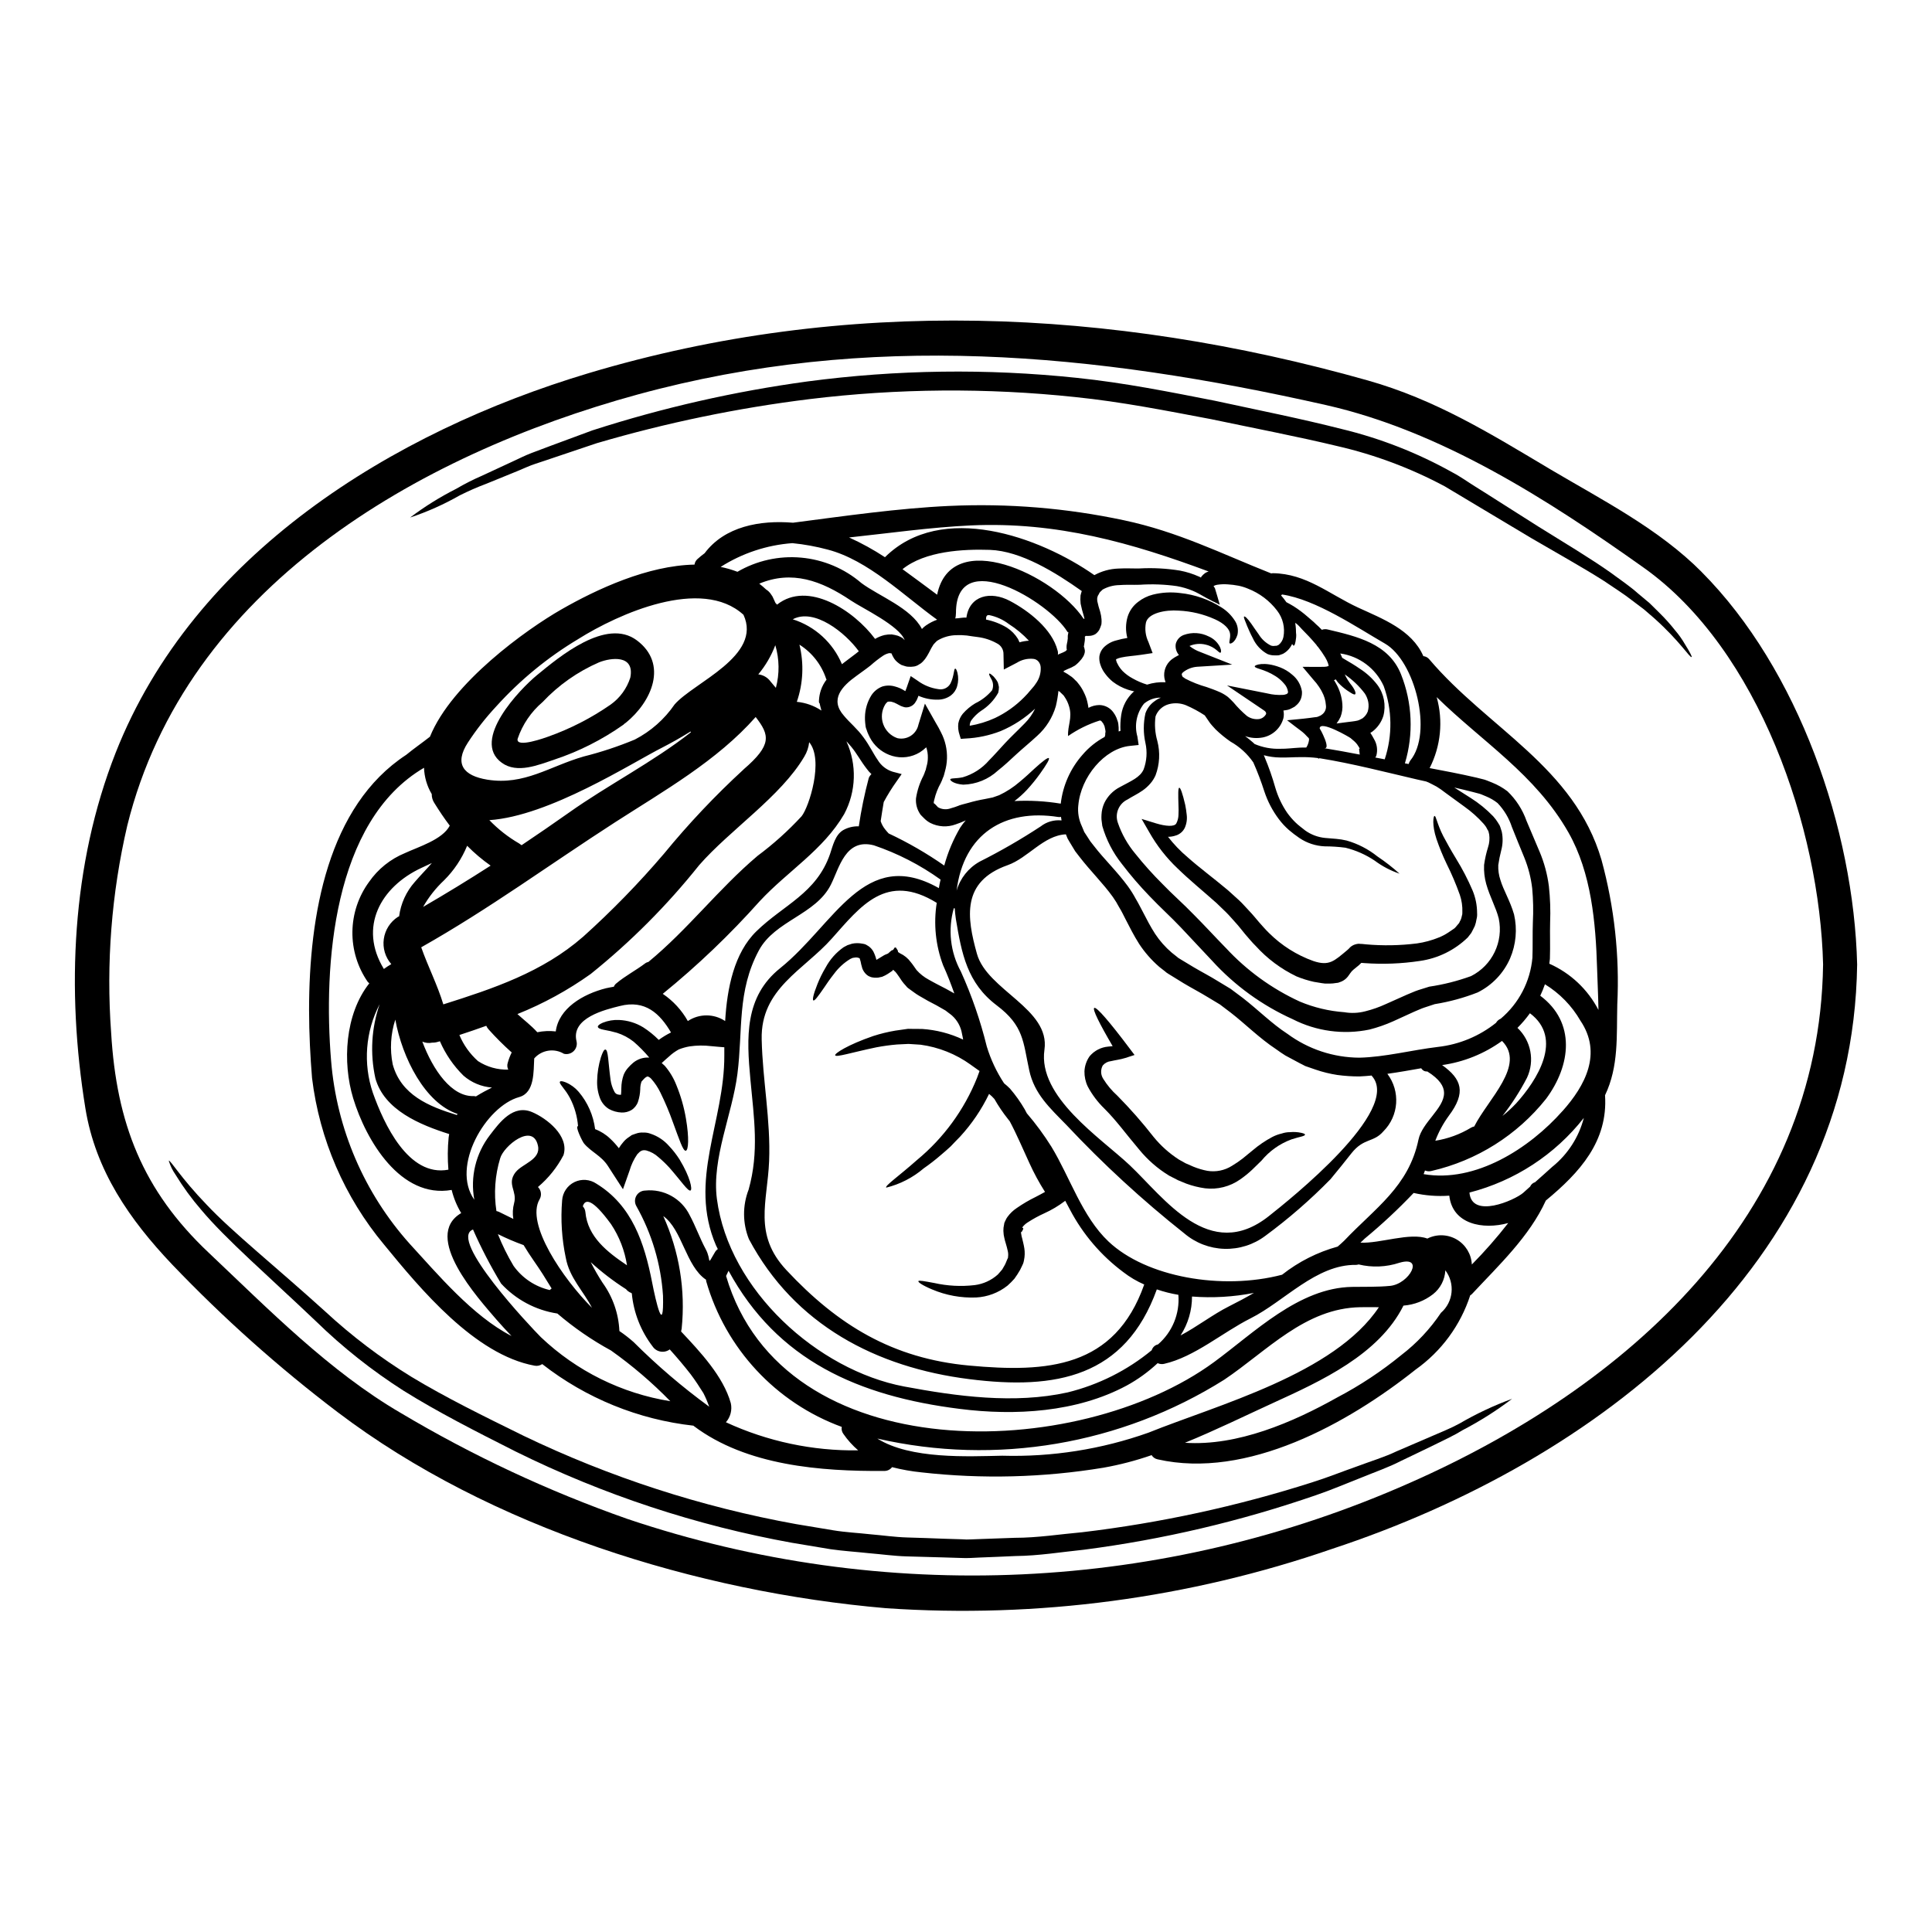 <?xml version="1.0" encoding="UTF-8"?>
<!-- Uploaded to: ICON Repo, www.iconrepo.com, Generator: ICON Repo Mixer Tools -->
<svg fill="#000000" width="800px" height="800px" version="1.1" viewBox="144 144 512 512" xmlns="http://www.w3.org/2000/svg">
 <g>
  <path d="m594.94 295.57c25.68 25.797 40.348 68.16 41.223 104.04-1.113 79.641-69.121 131.75-139.08 154.84-37.965 13.125-78.18 18.477-118.25 15.742-49.969-4.301-104.93-21.289-145.36-51.957h-0.004c-15.625-11.855-30.281-24.938-43.836-39.117-11.277-11.875-20.324-24.895-23.004-41.398-5.082-31.301-3.668-64.551 8.027-94.254 20.719-52.555 73.301-84.992 125.32-100.57 67.98-20.352 138.33-17.32 206.4 1.898 18.129 5.117 32.562 14.098 48.617 23.66 13.676 8.086 28.648 15.719 39.953 27.113zm32.199 104.03c-0.871-35.992-16.957-83.402-47.473-105.11-25.434-18.078-53.715-36.258-84.391-43.172-61.402-13.832-120.98-19.543-182.35-2.754-58.387 16.012-119.6 51.25-135.2 114.24-4.18 17.984-5.621 36.496-4.269 54.914 1.414 23.871 8.297 41.723 25.887 58.297 15.875 15.004 31.988 31.449 50.934 42.48 19.004 11.305 39.086 20.695 59.949 28.023 67.914 22.91 141.95 19.492 207.46-9.574 57.23-25.258 108.53-70.508 109.45-137.33z"/>
  <path d="m590.58 314.81c1.289 2.074 1.863 3.215 1.711 3.305-0.422 0.305-3.066-4.148-9.859-10.234-0.875-0.75-1.773-1.535-2.734-2.363-1.023-0.75-2.074-1.574-3.188-2.406-2.164-1.715-4.75-3.309-7.426-5.144-5.512-3.516-11.965-7.086-19.18-11.305-7.062-4.238-14.77-8.848-23.121-13.832l-0.004 0.004c-8.961-4.781-18.516-8.355-28.414-10.625-10.492-2.523-21.797-4.688-33.402-7.125-11.637-2.195-23.691-4.602-36.02-5.859h0.004c-23.406-2.484-47.02-2.305-70.387 0.539-19.086 2.356-37.949 6.262-56.402 11.684-3.883 1.297-7.609 2.559-11.094 3.731-1.773 0.598-3.457 1.18-5.117 1.711-1.66 0.531-3.188 1.289-4.691 1.895-3.008 1.23-5.832 2.363-8.418 3.43h-0.004c-2.387 0.898-4.727 1.922-7.004 3.066-4.176 2.383-8.578 4.348-13.141 5.867 3.836-2.894 7.918-5.441 12.203-7.609 2.223-1.301 4.519-2.465 6.883-3.488 2.555-1.18 5.348-2.496 8.355-3.879 1.504-0.691 3.039-1.477 4.691-2.106 1.652-0.629 3.336-1.262 5.117-1.926 3.488-1.289 7.215-2.676 11.125-4.117v0.004c18.547-5.977 37.586-10.309 56.895-12.938 23.684-3.141 47.652-3.461 71.406-0.957 12.777 1.324 24.863 3.785 36.605 6.074 11.668 2.523 22.848 4.746 33.555 7.477 10.262 2.469 20.133 6.336 29.344 11.484 2.191 1.141 4.148 2.582 6.191 3.844s3.91 2.469 5.805 3.668c3.816 2.406 7.453 4.723 10.941 6.945 6.914 4.297 13.441 8.207 18.848 11.996 2.676 1.969 5.234 3.695 7.367 5.59 1.082 0.902 2.133 1.805 3.125 2.617 0.934 0.934 1.805 1.801 2.648 2.613l0.004 0.008c1.48 1.453 2.867 3 4.148 4.629 0.992 1.16 1.875 2.41 2.633 3.734z"/>
  <path d="m397.5 380.05c0.938-3.269 3.133-6.035 6.102-7.699 5.578-2.805 10.988-5.926 16.207-9.355 1.562-1.219 3.539-1.781 5.512-1.574-0.059-0.332-0.117-0.633-0.148-0.934h-0.004c-0.227 0.043-0.457 0.051-0.688 0.031-14.297-2.246-25.09 4.406-26.98 19.531zm33.988-67.316 0.031 0.449c-0.008 0.395-0.047 0.789-0.125 1.18l-0.148 0.934-0.027 0.059c0.027 0.062 0.059 0.152 0.117 0.273v-0.004c0.07 0.227 0.117 0.461 0.152 0.695 0.035 0.355-0.016 0.719-0.152 1.051-0.062 0.234-0.164 0.457-0.297 0.66l-0.422 0.633-0.691 0.789c-0.324 0.34-0.676 0.652-1.051 0.934-0.641 0.383-1.316 0.707-2.016 0.961-0.719 0.332-0.902 0.395-1.051 0.629v0.004c0.715 0.371 1.398 0.805 2.043 1.289l0.059 0.031 0.305 0.238 0.09 0.09 0.207 0.18 0.395 0.395v0.004c0.309 0.254 0.582 0.547 0.812 0.875 0.617 0.738 1.129 1.555 1.531 2.43 0.383 0.75 0.68 1.543 0.875 2.363 0.137 0.566 0.25 1.137 0.328 1.715 0.887-0.48 1.879-0.738 2.887-0.75 1.469 0.02 2.84 0.734 3.699 1.922 0.348 0.453 0.629 0.949 0.844 1.473l0.238 0.691 0.117 0.332 0.031 0.086 0.059 0.305v0.027l0.031 0.152h0.004c0.094 0.668 0.121 1.34 0.09 2.012 0.148-0.059 0.332-0.086 0.48-0.148-0.078-1.426-0.008-2.856 0.207-4.266 0.359-2.336 1.504-4.481 3.25-6.074 0.062-0.031 0.152-0.09 0.211-0.121-0.543-0.121-1.113-0.273-1.684-0.453-1.441-0.473-2.793-1.184-4-2.102-0.738-0.598-1.398-1.285-1.969-2.047-0.254-0.324-0.484-0.664-0.691-1.02-0.293-0.516-0.523-1.059-0.695-1.625-0.215-0.691-0.285-1.418-0.207-2.133 0.148-0.875 0.559-1.684 1.18-2.316 0.93-0.902 2.082-1.535 3.34-1.832 0.945-0.281 1.91-0.492 2.883-0.637-0.488-1.832-0.469-3.769 0.062-5.59 0.488-1.602 1.48-3 2.824-3.996 1.148-0.895 2.469-1.539 3.879-1.898 2.359-0.594 4.805-0.734 7.215-0.422 3.926 0.402 7.703 1.719 11.023 3.852 1.355 0.859 2.512 1.996 3.394 3.336 0.789 1.117 1.074 2.512 0.789 3.852-0.66 2.164-1.895 2.465-2.043 2.312-0.332-0.238 0.207-1.203 0.09-2.496-0.117-1.289-1.473-2.754-4.031-3.91v0.004c-3.019-1.363-6.273-2.141-9.586-2.289-3.543-0.27-8.121 0.66-8.691 3.188-0.336 1.734-0.105 3.527 0.66 5.117l1.113 2.945-3.008 0.453c-2.074 0.301-3.91 0.395-5.32 0.719-0.465 0.098-0.922 0.25-1.352 0.453v0.207c0 0.18 0.148 0.422 0.18 0.633v0.004c0.152 0.328 0.324 0.648 0.512 0.961 0.289 0.461 0.621 0.895 0.992 1.289 0.805 0.805 1.727 1.484 2.734 2.016 1.199 0.68 2.469 1.223 3.789 1.625 1.582-0.5 3.238-0.715 4.898-0.633-0.121-0.363-0.219-0.734-0.301-1.109-0.293-1.82 0.395-3.656 1.805-4.84 0.637-0.492 1.324-0.914 2.047-1.266-0.707-0.809-1.016-1.887-0.844-2.949 0.27-1.086 1.059-1.969 2.106-2.359 2.176-0.793 4.578-0.648 6.644 0.395 1.293 0.566 2.344 1.562 2.977 2.824 0.422 0.934 0.273 1.355 0.148 1.477-0.449 0.207-1.262-1.504-3.938-2.137h0.004c-1.438-0.359-2.949-0.23-4.305 0.359l0.121 0.09 0.004 0.004c0.832 0.645 1.762 1.152 2.754 1.504l8.445 3.336-9.289 0.57c-1.387 0.102-2.707 0.629-3.785 1.504-0.395 0.422-0.273 0.449-0.273 0.688 0.016 0.055 0.039 0.105 0.059 0.156 0.09 0.176 0.273 0.57 0.273 0.395 0 0 0.027 0 0.148 0.09 0.121 0.113 0.254 0.211 0.395 0.297 1.82 0.949 3.738 1.703 5.715 2.258 1.109 0.395 2.254 0.789 3.516 1.355v-0.004c0.746 0.34 1.453 0.766 2.106 1.266 0.691 0.629 0.902 0.844 1.445 1.414v-0.004c1.094 1.316 2.297 2.535 3.606 3.637 0.926 0.656 2.062 0.945 3.188 0.812 0.797-0.121 1.488-0.613 1.867-1.324 0.051-0.16 0.027-0.336-0.066-0.48-0.09-0.238-0.539-0.543-0.961-0.812l-9.32-6.297 10.766 2.133v0.004c1.328 0.324 2.695 0.445 4.059 0.363 0.227 0 0.453-0.039 0.66-0.125l0.301-0.09c0.035-0.039 0.074-0.066 0.121-0.09 0.207-0.09 0.148-0.148 0.273-0.422-0.109-0.891-0.512-1.723-1.145-2.359-0.625-0.727-1.355-1.355-2.168-1.867-3.098-1.969-5.594-2.016-5.512-2.613-0.09-0.332 2.465-1.355 6.691 0.27l0.004-0.004c1.191 0.461 2.289 1.125 3.246 1.969 1.363 1.098 2.273 2.66 2.555 4.391 0.047 0.609-0.023 1.219-0.207 1.801-0.203 0.629-0.555 1.195-1.023 1.656-0.238 0.207-0.48 0.449-0.719 0.629l-0.75 0.395h-0.004c-0.473 0.273-0.996 0.445-1.535 0.512-0.219 0.047-0.441 0.078-0.664 0.094 0.141 0.664 0.141 1.348 0 2.012-0.691 2.602-2.801 4.586-5.438 5.117-1.578 0.305-3.211 0.184-4.723-0.355 0.691 0.512 1.387 1.082 2.078 1.68 0.141 0.148 0.289 0.289 0.449 0.422 2.164 0.922 4.504 1.355 6.856 1.262 1.574 0.031 3.273-0.207 5.117-0.301 0.543-0.031 1.113-0.031 1.715-0.031v0.004c0.383-0.598 0.629-1.27 0.723-1.969 0.059-0.18-0.031-0.273-0.031-0.395 0.121 0-0.207-0.301-0.449-0.539l-0.691-0.719h-0.004c-0.34-0.328-0.703-0.629-1.082-0.906l-1.324-0.992-2.223-1.711 2.856-0.273c1.023-0.09 2.016-0.207 3.039-0.332l1.531-0.207c0.367-0.004 0.73-0.098 1.055-0.273 0.262-0.082 0.508-0.215 0.719-0.391 0.816-0.566 1.238-1.547 1.082-2.527-0.086-1.27-0.457-2.504-1.082-3.609-0.066-0.156-0.148-0.309-0.238-0.449l-0.512-0.812c-0.438-0.66-0.93-1.285-1.473-1.863-0.965-1.172-1.926-2.316-2.887-3.43 1.77 0 4.027 0.059 5.801 0 0.352-0.004 0.695-0.062 1.023-0.18 0.027 0 0.027-0.027 0.059-0.059s0.027-0.059 0.027-0.117l0.004-0.004c-0.043-0.215-0.102-0.426-0.18-0.633-0.191-0.523-0.434-1.027-0.723-1.504-0.578-0.953-1.211-1.871-1.895-2.754-0.184-0.16-0.336-0.355-0.449-0.57-0.664-0.789-1.328-1.535-1.969-2.223-0.641-0.688-1.289-1.324-1.867-1.926-0.207-0.238-0.422-0.453-0.598-0.66s-0.484-0.48-0.75-0.723v-0.004c-0.129-0.113-0.27-0.215-0.418-0.297l0.027 0.238c0.074 0.469 0.125 0.941 0.152 1.414 0.027 0.332 0.027 0.66 0.027 0.934 0.066 0.426 0.078 0.859 0.031 1.289-0.18 1.574-0.395 2.195-0.66 2.164-0.121 0-0.238-0.148-0.395-0.449-0.496 1.109-1.34 2.027-2.406 2.613-0.359 0.152-0.75 0.273-1.109 0.395-0.352 0.039-0.703 0.047-1.055 0.027-0.672 0.02-1.344-0.105-1.969-0.355-1.707-0.941-3.07-2.406-3.875-4.184-0.691-1.297-1.141-2.363-1.504-3.215-0.66-1.656-0.992-2.363-0.812-2.527 0.18-0.164 0.871 0.422 1.926 1.926 0.508 0.719 1.141 1.684 1.969 2.824v0.004c0.77 1.25 1.875 2.258 3.188 2.914 0.336 0.121 0.699 0.152 1.051 0.09 0.184 0.004 0.363-0.004 0.543-0.031 0.137-0.094 0.289-0.164 0.449-0.207 0.668-0.527 1.125-1.273 1.293-2.106 0.473-2.469-0.141-5.019-1.684-7.008-1.984-2.602-4.648-4.609-7.699-5.801-0.812-0.344-1.656-0.609-2.523-0.785-0.953-0.184-1.918-0.305-2.887-0.359-0.934-0.07-1.871-0.031-2.797 0.117-0.301 0.051-0.598 0.152-0.867 0.301-0.18-0.086 0.148 0.336 0.301 0.602 0.453 1.445 0.871 2.918 1.289 4.394l-0.75-0.395-0.395-0.18-0.184-0.129-0.395-0.148-1.773-0.934-1.926-1.082-0.992-0.512c-0.242-0.125-0.492-0.238-0.75-0.332-1.344-0.562-2.742-0.973-4.176-1.23-3.266-0.465-6.574-0.586-9.863-0.363-1.863 0.062-3.758-0.059-5.441 0.09-1.539 0.027-3.047 0.434-4.391 1.184-0.207 0.211-0.422 0.422-0.66 0.633-0.238 0.211-0.301 0.57-0.512 0.844-0.211 0.273-0.148 0.508-0.27 0.719-0.02 0.301-0.012 0.602 0.027 0.902 0.199 0.93 0.449 1.852 0.75 2.754 0.188 0.656 0.309 1.332 0.363 2.016 0.035 0.449 0.023 0.902-0.031 1.352-0.148 0.508-0.34 1-0.57 1.473-0.27 0.434-0.613 0.812-1.023 1.113-0.406 0.234-0.855 0.387-1.324 0.449-0.418 0.035-0.836 0.047-1.258 0.031zm136.93 59.168c3.402 12.457 4.812 25.375 4.18 38.273-0.207 8.355 0.422 16.414-3.246 24.082 0.812 12.18-6.691 20.469-15.691 27.902-4.328 9.527-12.539 17.227-19.574 24.773h-0.004c-0.125 0.141-0.281 0.25-0.453 0.332-2.578 7.941-7.648 14.844-14.461 19.68-17.945 14.277-44.703 29.176-68.398 23.793-0.656-0.133-1.23-0.535-1.574-1.109-4.176 1.449-8.457 2.566-12.809 3.336-15.922 2.621-32.129 3.035-48.164 1.23-2.637-0.262-5.25-0.727-7.816-1.383-0.488 0.645-1.254 1.016-2.059 1.008-16.809 0.121-36.5-1.383-50.48-11.906-0.031-0.027-0.031-0.059-0.09-0.09v-0.004c-14.613-1.621-28.488-7.273-40.078-16.32-0.59 0.402-1.312 0.555-2.016 0.422-15.816-2.891-30.25-20.297-39.898-32.082-10.484-12.566-17.113-27.895-19.09-44.137-0.453-5.562-0.789-11.699-0.789-18.039 0-25.168 4.992-54.062 25.738-67.621 2.043-1.68 4.238-3.184 6.297-4.809 5.801-14.312 25.676-28.5 34.785-33.703 9.562-5.473 22.969-11.668 35.324-11.906h0.004c0.074-0.555 0.34-1.066 0.754-1.441 0.613-0.559 1.258-1.082 1.926-1.574 5.32-7.125 14.699-8.809 23.422-8.086 13.676-1.773 27.719-3.816 41.488-4.453v0.004c15.484-0.711 30.992 0.562 46.152 3.789 14.371 3.035 25.766 8.809 39.086 14.098 0.148 0 0.238-0.059 0.422-0.059 8.898 0.117 14.914 5.562 22.672 9.141 6.34 2.918 14.168 5.863 17.195 12.777h-0.004c0.004 0.023 0.016 0.043 0.031 0.062 0.617 0.059 1.184 0.359 1.574 0.84 15.516 18.297 38.43 28.492 45.645 53.18zm-0.812 39.754c-0.059-3.969-0.273-7.816-0.363-11.094-0.359-11.996-1.504-25.227-7.578-35.93-8.777-15.453-22.906-24.082-34.938-35.895h0.004c1.766 6.281 1.102 13-1.863 18.816 3.938 0.75 7.996 1.504 12.414 2.527l2.047 0.512c0.691 0.207 1.383 0.539 2.074 0.789 1.465 0.582 2.84 1.363 4.09 2.316 2.273 2.184 4.004 4.871 5.051 7.844 0.57 1.324 1.113 2.648 1.684 3.973 0.57 1.383 1.18 2.754 1.742 4.117h0.004c1.25 2.945 2.09 6.055 2.496 9.23 0.348 3.184 0.457 6.391 0.328 9.59-0.09 3.148 0.059 6.106-0.059 9.652-0.031 0.422-0.09 0.871-0.152 1.289 5.606 2.488 10.195 6.812 13.02 12.254zm-9.5 26.766c5.957-6.691 10.582-15.246 4.723-23.93-2.281-3.953-5.516-7.269-9.406-9.652-0.355 1.035-0.77 2.047-1.238 3.035 9.473 7.086 8.148 18.434 1.535 27.332-7.66 9.617-18.355 16.352-30.34 19.105-0.574 0.164-1.191 0.121-1.742-0.121-0.121 0.336-0.242 0.633-0.363 0.965 13.727 2.371 28.023-6.797 36.832-16.75zm-2.613 14.699c4.043-3.305 6.926-7.809 8.238-12.863-7.656 9.742-18.309 16.695-30.309 19.781 0.57 7.039 11.906 2.074 14.223 0.09l1.867-1.68h-0.004c0.242-0.555 0.715-0.973 1.293-1.145 1.562-1.398 3.156-2.781 4.691-4.199zm-9.805-16.594c5.684-6.254 12.723-17.285 3.758-24.008-0.996 1.383-2.102 2.68-3.305 3.879 3.613 3.402 4.633 8.738 2.523 13.23-1.848 3.559-4.023 6.938-6.492 10.102 1.25-0.984 2.422-2.062 3.516-3.219zm4.543-48.164h-0.004c0.156-2.984 0.094-5.981-0.18-8.957-0.328-2.809-1.039-5.562-2.106-8.18-0.539-1.355-1.109-2.707-1.652-4.031s-1.082-2.703-1.621-4.027c-0.773-2.371-2.07-4.539-3.793-6.344-0.922-0.73-1.945-1.328-3.035-1.773-0.57-0.207-1.113-0.508-1.715-0.688l-1.836-0.484c-1.574-0.418-3.246-0.789-4.898-1.18 1.355 0.871 2.754 1.77 4.328 2.754v-0.004c2.184 1.379 4.195 3.012 5.984 4.871 0.496 0.547 0.941 1.141 1.324 1.773l0.242 0.422 0.086 0.09c0.031 0.059 0.121 0.27 0.121 0.27 0.051 0.105 0.094 0.215 0.125 0.328l0.395 1.234-0.004 0.004c0.332 1.621 0.281 3.301-0.148 4.898-0.332 1.289-0.598 2.594-0.785 3.91-0.055 1.348 0.137 2.691 0.57 3.969 0.789 2.676 2.559 5.473 3.609 9.113v-0.004c0.895 3.902 0.527 7.984-1.051 11.664-1.719 3.922-4.766 7.117-8.602 9.02-3.668 1.438-7.477 2.473-11.367 3.098l-2.824 0.93c-0.75 0.242-1.742 0.723-2.582 1.055-1.867 0.844-3.699 1.684-5.594 2.555-2.031 0.91-4.141 1.645-6.297 2.195-6.902 1.43-14.086 0.457-20.359-2.754-8.098-3.648-15.363-8.918-21.344-15.484l-8.266-8.809c-2.703-2.859-5.512-5.352-8.266-8.266-2.633-2.719-5.102-5.59-7.394-8.598-2.367-2.977-4.125-6.387-5.172-10.043l-0.211-1.652h-0.004c-0.027-0.43-0.027-0.863 0-1.293 0.043-1.09 0.301-2.156 0.754-3.148 0.879-1.812 2.328-3.289 4.121-4.211 3.066-1.68 5.348-2.555 6.297-4.688 0.824-2.231 0.992-4.652 0.48-6.977-0.586-2.602-0.586-5.305 0-7.906 0.238-0.672 0.582-1.301 1.023-1.867 0.406-0.523 0.895-0.98 1.441-1.352 0.496-0.379 1.043-0.684 1.625-0.902h-0.633c-1.418 0.117-2.762 0.676-3.848 1.594-1.953 2.457-2.602 5.703-1.742 8.719l0.332 2.223-2.312 0.242c-6.734 0.688-13.047 8.238-13.68 15.785h-0.008c-0.191 1.875 0.133 3.766 0.934 5.473l0.66 1.574 0.789 1.203 0.789 1.23 0.992 1.262c2.648 3.457 6.074 6.691 9.055 10.762l-0.004 0.004c0.754 1.043 1.438 2.141 2.043 3.277 0.633 1.023 1.141 2.106 1.715 3.148 1.109 2.164 2.191 4.238 3.398 6.106 1.223 1.852 2.699 3.519 4.387 4.961l1.324 1.051 0.332 0.273 0.059 0.059 0.152 0.09 0.789 0.484 3.188 1.922c2.133 1.262 4.207 2.316 6.43 3.699l3.336 2.016 3.219 2.406c4.176 3.246 7.695 6.824 11.809 9.5v-0.004c5.531 4.09 12.215 6.309 19.09 6.344 6.766-0.148 13.832-2.012 20.859-2.856h0.004c5.613-0.637 10.938-2.844 15.352-6.375 0.289-0.5 0.73-0.887 1.262-1.109 4.812-4.066 7.824-9.867 8.387-16.141 0.121-2.914 0-6.344 0.121-9.469zm-15.547 54.164c3.695-7.305 13.742-16.297 7.363-22.672h0.004c-4.691 3.394-10.141 5.594-15.875 6.402 5.231 3.727 6.402 7.277 1.773 13.441-1.484 2.035-2.688 4.258-3.578 6.613 3.344-0.527 6.555-1.703 9.449-3.453 0.266-0.16 0.559-0.27 0.863-0.332zm-0.863-39.836c5.637-2.836 8.66-9.113 7.359-15.293-0.723-2.891-2.363-5.742-3.309-9.113v0.004c-0.465-1.652-0.656-3.371-0.574-5.082 0.223-1.594 0.574-3.168 1.055-4.699 0.355-1.086 0.457-2.238 0.301-3.367l-0.18-0.75-0.059-0.18c-0.031-0.027-0.273-0.449-0.273-0.449v-0.004c-0.133-0.293-0.293-0.574-0.48-0.84l-0.48-0.602c-1.52-1.699-3.223-3.223-5.082-4.543-1.836-1.352-3.543-2.582-5.117-3.727-0.727-0.578-1.488-1.109-2.281-1.594-0.723-0.395-1.445-0.75-2.106-1.082v-0.004c-0.215-0.105-0.434-0.195-0.66-0.266-0.812-0.18-1.652-0.363-2.438-0.543-8.477-1.969-17.074-4.207-25.645-5.594-0.09 0.004-0.184-0.004-0.27-0.027-0.027 0.055-0.055 0.102-0.09 0.148l-0.27-0.195c-1.574-0.199-3.164-0.277-4.75-0.242-1.742 0-3.488 0.148-5.231 0.09v0.004c-1.465-0.012-2.922-0.215-4.332-0.605 0.098 0.148 0.168 0.312 0.215 0.48 1.117 2.656 2.07 5.375 2.852 8.145 0.695 2.367 1.758 4.613 3.148 6.648 0.645 0.891 1.359 1.727 2.141 2.496 0.789 0.789 1.801 1.504 2.644 2.191 1.559 1.109 3.383 1.789 5.289 1.969 0.992 0.09 1.969 0.148 2.891 0.238 0.941 0.078 1.875 0.23 2.793 0.449 2.969 0.852 5.738 2.281 8.148 4.211 2.062 1.379 4.023 2.906 5.863 4.57-2.363-0.797-4.586-1.965-6.586-3.457-2.363-1.586-4.992-2.746-7.758-3.426-1.836-0.238-3.684-0.359-5.531-0.363-2.375-0.109-4.672-0.871-6.644-2.195-0.973-0.66-1.902-1.371-2.797-2.133-0.988-0.867-1.887-1.832-2.676-2.887-1.656-2.203-2.945-4.66-3.816-7.277-0.844-2.637-1.824-5.227-2.949-7.758-1.57-2.273-3.637-4.156-6.043-5.508-1.398-0.965-2.715-2.043-3.934-3.223l-0.93-1.02-0.484-0.574-0.359-0.508-1.113-1.625c-1.57-1.035-3.231-1.93-4.957-2.676-1.434-0.582-3.016-0.688-4.512-0.301-1.656 0.426-2.996 1.641-3.578 3.25-0.293 2.184-0.129 4.402 0.48 6.519 0.785 3.016 0.617 6.199-0.48 9.113-0.16 0.352-0.34 0.695-0.543 1.023-0.25 0.422-0.543 0.816-0.871 1.18-0.582 0.668-1.242 1.266-1.969 1.777-1.414 0.992-2.859 1.652-4.031 2.406l0.004-0.004c-2.305 1.086-3.418 3.731-2.586 6.137 1.027 3.019 2.609 5.82 4.66 8.266 2.246 2.812 4.656 5.496 7.211 8.031 2.469 2.586 5.512 5.231 8.266 8.086 2.887 2.891 5.594 5.863 8.449 8.781l0.004-0.004c5.551 6.016 12.238 10.867 19.68 14.281 3.731 1.559 7.691 2.504 11.727 2.797 1.859 0.324 3.766 0.242 5.59-0.238 1.883-0.469 3.715-1.113 5.473-1.926 1.867-0.816 3.727-1.684 5.594-2.496 1.023-0.395 1.836-0.816 3.008-1.203l2.887-0.902h-0.004c3.766-0.555 7.469-1.492 11.047-2.789zm9.891 65.422c-6.762 1.867-14.793 0.305-15.633-7.246v-0.004c-3.168 0.23-6.352-0.016-9.449-0.719-4.082 4.297-8.418 8.344-12.988 12.117-0.332 0.363-0.75 0.691-1.113 1.055 5.141 0.27 13.168-2.797 17.738-1.082v-0.004c2.461-1.238 5.383-1.148 7.762 0.238 2.379 1.391 3.894 3.887 4.023 6.641 3.43-3.473 6.652-7.148 9.652-11zm-17.828 23.781c3.277-2.867 3.773-7.781 1.145-11.246-0.121 2.488-1.316 4.805-3.281 6.344-2.254 1.746-4.973 2.793-7.816 3.008-6.496 12.988-21.855 19.996-34.484 25.766-7.246 3.309-15.246 7.246-23.422 10.582 13.922 0.934 28.652-5.441 40.379-12.023 6.016-3.16 11.695-6.918 16.957-11.219 4.098-3.137 7.648-6.926 10.516-11.211zm0.812-58.207c0-1.801-1.18-3.699-4.453-5.742-0.504 0.059-1.008-0.133-1.348-0.512-0.121-0.117-0.18-0.238-0.273-0.332-2.918 0.512-5.902 1.051-8.957 1.473 3.5 4.633 3.051 11.137-1.055 15.242-2.644 3.066-5.172 1.652-8.477 5.832-1.801 2.285-3.637 4.57-5.512 6.824v0.004c-5.348 5.469-11.129 10.496-17.289 15.031-3.117 2.348-6.941 3.562-10.844 3.449-3.902-0.113-7.648-1.551-10.621-4.078-11.105-8.797-21.547-18.402-31.238-28.734-4.394-4.508-8.508-8.207-9.863-14.461-1.652-7.606-1.414-11.809-8.629-17.254-7.816-5.902-9.289-13.68-10.824-22.879-0.148-0.992-0.238-1.926-0.301-2.824l0.004-0.004c-0.078-0.027-0.16-0.039-0.246-0.031-1.605 5.621-0.934 11.645 1.867 16.773 2.891 6.398 5.191 13.047 6.867 19.863 1.051 3.457 2.594 6.746 4.586 9.762 0.551 0.441 1.078 0.91 1.574 1.414 1.469 1.711 2.777 3.555 3.91 5.508 0.176 0.363 0.359 0.691 0.539 1.023 2.394 2.789 4.574 5.754 6.523 8.867 4.898 8.062 8.148 18.523 15.121 25.109 9.98 9.445 30.035 12.988 46 8.809h0.004c4.363-3.445 9.371-5.981 14.73-7.457 0.57-0.512 1.199-1.02 1.742-1.574 8.18-8.633 17.078-14.312 19.68-26.789 0.941-4.527 6.773-8.254 6.773-12.312zm-8.965-88.125c6.074-7.394 1.258-26.395-6.691-30.996-7.453-4.297-18.336-11.699-27.27-13.02-0.082 0.09-0.176 0.168-0.273 0.242 0.504 0.574 0.977 1.176 1.414 1.805 0.57 0.301 1.203 0.629 1.926 1.082 1.324 0.844 2.582 1.785 3.758 2.828 0.48 0.422 1.023 0.871 1.574 1.352 0.391 0.395 0.812 0.789 1.262 1.18l0.871 0.875v-0.004c0.492-0.184 1.027-0.215 1.535-0.09 7.727 1.836 16.203 3.727 19.453 11.906 2.992 7.516 3.356 15.824 1.023 23.574l0.992 0.176c0.09-0.324 0.234-0.629 0.426-0.91zm-5.324 139.21c5.141-0.543 9.168-8.09 2.465-6.133-3.496 1.16-7.246 1.316-10.824 0.449-0.223 0.074-0.457 0.117-0.691 0.121-10.551-0.148-19 9.68-27.945 14.168-7.422 3.727-14.852 10.234-22.906 12.055l-0.004 0.004c-0.574 0.125-1.176 0.062-1.715-0.184-2.484 2.324-5.254 4.324-8.238 5.953-13.199 7.086-29.582 8.031-44.227 6.164-26.879-3.367-48.348-12.867-61.246-36.605-0.238 0.48-0.449 0.934-0.66 1.383 15.152 51.504 93.145 49.34 129.31 22.828 10.629-7.785 22.488-19.723 36.605-19.934 3.309-0.062 6.738 0.059 10.074-0.27zm-1.445-139.54c2.094-6.32 2-13.164-0.27-19.422-2.106-4.656-6.449-7.914-11.508-8.633 0.18 0.352 0.34 0.715 0.48 1.082 0 0.023 0.012 0.047 0.027 0.066l0.75 0.449c1.18 0.691 2.496 1.445 4 2.496v-0.004c1.758 1.141 3.309 2.574 4.582 4.238 1.754 2.363 2.332 5.398 1.574 8.238-0.531 1.691-1.582 3.164-3.008 4.215l-0.422 0.238c0.027 0.059 0 0.059 0.059 0.117 0.301 0.422 0.602 1.023 0.875 1.504 0.824 1.34 1.055 2.965 0.629 4.481-0.07 0.16-0.164 0.312-0.27 0.453 0.816 0.137 1.66 0.328 2.5 0.48zm-1.574 145.19c-1.742 0-3.43-0.031-4.898 0-14.613 0.238-24.715 11.602-36.051 19.211-27.363 17.195-60.438 22.809-91.941 15.602 8.809 5.535 24.086 4.723 33.102 4.543 13.184 0.375 26.324-1.695 38.754-6.106 18.355-7.394 49.293-15.574 61.062-33.25zm-29.125-24.145c5.473-4.328 35.297-28.051 27.328-37.102-0.016-0.055-0.047-0.109-0.09-0.148-1.082 0.09-2.133 0.207-3.246 0.238h-0.004c-1.957 0.004-3.918-0.129-5.859-0.391-1.953-0.301-3.875-0.773-5.742-1.414l-2.617-0.902c0.031 0-0.332-0.121-0.301-0.121l-0.059-0.059-0.148-0.059-0.332-0.18-0.664-0.332-1.289-0.691-2.586-1.383c-0.844-0.512-1.621-1.082-2.438-1.656-4.508-2.977-8.238-6.762-12.055-9.711l-2.856-2.164-3.148-1.895c-2.043-1.262-4.422-2.496-6.523-3.758l-3.188-1.969-0.789-0.484-0.176-0.117-0.273-0.18-0.09-0.059-0.395-0.332-1.574-1.23 0.004-0.004c-2.019-1.758-3.789-3.781-5.262-6.016-1.414-2.223-2.527-4.453-3.609-6.555-0.543-1.055-1.051-2.137-1.684-3.148v0.004c-0.496-0.957-1.059-1.879-1.684-2.758-2.555-3.578-5.902-6.824-8.867-10.672l-1.113-1.445c-0.332-0.539-0.688-1.113-1.02-1.684s-0.691-1.109-0.992-1.68l-0.453-1.113c-5.902 0.273-10.07 6.297-15.453 8.18-12.238 4.328-10.824 13.801-8.121 23.477 2.703 9.68 19.484 14.562 17.891 25.438-1.801 12.504 14.883 23.328 22.582 30.574 9.234 8.723 21.113 26.008 36.898 13.5zm26.219-133.76c0.23-0.812 0.273-1.664 0.117-2.496-0.156-0.793-0.461-1.547-0.902-2.223-1.488-1.973-3.293-3.688-5.332-5.082 0.516 1.086 1.164 2.106 1.926 3.035 0.934 1.297 1.082 2.106 0.812 2.254-0.273 0.148-0.812-0.18-2.074-1.02h-0.004c-0.871-0.605-1.676-1.301-2.402-2.074-0.23-0.273-0.441-0.566-0.633-0.871-0.055 0.035-0.117 0.062-0.18 0.09l-0.18 0.09c-0.059 0.027-0.09 0.059-0.148 0.059 0 0 0.09 0.059 0.09 0.09l0.059 0.031 0.09 0.148v0.004c0.125 0.18 0.234 0.371 0.328 0.57 0.965 1.664 1.543 3.523 1.688 5.441 0.102 1.164-0.066 2.336-0.484 3.426-0.281 0.621-0.633 1.207-1.051 1.742l2.754-0.359c0.902-0.121 1.969-0.211 2.754-0.395v0.004c0.332-0.082 0.645-0.215 0.934-0.395 0.137-0.078 0.277-0.145 0.422-0.207 0.645-0.469 1.141-1.117 1.422-1.863zm-2.137 11.453-0.176-1.504h-0.004c0.059-0.012 0.117-0.02 0.18-0.027-0.051-0.133-0.109-0.266-0.18-0.395-0.156-0.27-0.324-0.531-0.512-0.785-0.219-0.281-0.461-0.547-0.723-0.789l-1.02-0.871c-0.273-0.238-8.148-4.84-8.18-2.559v0.004c0.336 0.555 0.637 1.125 0.902 1.715 0.75 1.621 1.504 3.695 0.301 3.519 3.008 0.492 6.164 1.062 9.414 1.691zm-34.684 146.24c2.285-1.145 4.484-2.316 6.648-3.578-5.402 1.062-10.926 1.387-16.414 0.961 0.008 3.66-1.047 7.242-3.039 10.312 4.379-2.312 8.617-5.594 12.805-7.695zm-6.297-194.34c0.289-0.184 0.605-0.328 0.934-0.422-20.266-7.519-40.078-13.262-63.078-12.203-10.793 0.512-21.469 2.047-32.199 3.188v0.004c3.297 1.492 6.473 3.242 9.5 5.231 15-14.852 40.977-5.41 55.496 4.75 1.938-1.062 4.094-1.66 6.301-1.742 2.106-0.117 3.91 0 5.652-0.031 3.598-0.199 7.207-0.008 10.762 0.574 1.719 0.332 3.394 0.859 4.992 1.574 0.117 0.059 0.273 0.117 0.332 0.148l0.059 0.031 0.09 0.059c0.121 0.09 0.09 0.059 0.09-0.031-0.004-0.039 0.008-0.082 0.031-0.117 0.293-0.391 0.645-0.73 1.039-1.012zm-12.477 204.41c3.793-3.269 5.793-8.152 5.394-13.141-1.941-0.32-3.852-0.801-5.711-1.438-8.359 23.18-26.609 26.727-49.727 23.781-24.598-3.098-46.273-14.371-58.359-37.074h-0.004c-1.695-4.211-1.73-8.906-0.09-13.141 2.824-10.07 1.414-19 0.48-29.125-1.051-11.246-1.574-22.012 7.906-29.586 14.492-11.668 22.281-32.352 42.031-21.195 0.121-0.75 0.273-1.504 0.453-2.254l0.004-0.004c-5.41-3.883-11.367-6.945-17.676-9.082-7.578-1.969-9.172 6.047-11.414 10.461-4 7.938-14.824 9.5-19.062 17.383-5.832 10.852-4.207 21.105-5.684 32.707-1.352 10.707-6.852 22.457-5.441 33.164 3.184 24.23 26.766 45.367 49.594 49.695 13.953 2.617 29.227 4.691 43.328 1.574h0.004c8.18-2.004 15.805-5.828 22.305-11.184 0.234-0.781 0.875-1.375 1.672-1.543zm-3.66-15.875c-1.973-0.859-3.828-1.957-5.531-3.273-5.898-4.394-10.73-10.055-14.148-16.566-0.422-0.812-0.844-1.574-1.262-2.363l-0.121 0.121h-0.004c-1.68 1.27-3.492 2.348-5.41 3.215-1.543 0.699-3.031 1.516-4.449 2.438-0.504 0.324-0.949 0.73-1.32 1.203-0.09 0.09 0 0.18 0 0.238l0.207 0.062c0 0.395-0.395 0.84-0.395 0.93 0 0.09-0.238 0.09-0.238 0.18l0.09 0.512c0.043 0.367 0.125 0.73 0.238 1.082 0.18 0.789 0.422 1.652 0.57 2.617h0.004c0.164 1.059 0.133 2.141-0.094 3.188l-0.09 0.422-0.059 0.211-0.09 0.27-0.031 0.062-0.027 0.059-0.238 0.512-0.512 1.051h-0.004c-0.445 0.789-0.941 1.551-1.477 2.285-0.57 0.648-1.18 1.262-1.828 1.836-2.379 1.891-5.293 2.992-8.328 3.148-4 0.156-7.984-0.57-11.668-2.137-2.527-1.051-3.758-1.922-3.637-2.191 0.121-0.273 1.574 0 4.148 0.48v-0.004c3.539 0.801 7.191 0.996 10.793 0.57 2.273-0.289 4.402-1.266 6.106-2.793 0.422-0.422 0.789-0.934 1.18-1.355 0.273-0.543 0.57-0.902 0.875-1.574l0.449-1.082 0.211-0.453v-0.164c0.082-0.531 0.062-1.07-0.062-1.594-0.117-0.633-0.332-1.324-0.57-2.164-0.148-0.453-0.266-0.914-0.359-1.383l-0.152-0.75c-0.047-0.352-0.074-0.703-0.086-1.055-0.012-0.559 0.047-1.113 0.176-1.656l0.031-0.148v-0.09l0.09-0.332 0.031-0.059 0.238-0.512h0.004c0.133-0.32 0.305-0.621 0.512-0.902 0.672-0.926 1.508-1.727 2.465-2.359 1.594-1.109 3.273-2.094 5.019-2.945 0.812-0.422 1.68-0.875 2.465-1.324v0.004c-1.562-2.457-2.949-5.019-4.148-7.668-1.805-3.91-3.398-7.699-5.203-11.062-0.18-0.211-0.332-0.395-0.48-0.602v-0.004c-1.328-1.668-2.523-3.438-3.578-5.289-0.43-0.492-0.902-0.945-1.414-1.355-1.992 4.137-4.586 7.961-7.691 11.34-0.875 0.875-1.684 1.742-2.496 2.586-0.844 0.789-1.684 1.504-2.496 2.195-1.477 1.285-3.023 2.492-4.633 3.606-2.875 2.457-6.281 4.207-9.949 5.117-0.363-0.512 3.125-2.859 8.18-7.336 7.031-5.812 12.5-13.297 15.898-21.766l0.66-1.805-2.363-1.68 0.004-0.004c-3.918-2.824-8.477-4.641-13.266-5.289-1.082-0.059-2.164-0.148-3.184-0.207-1.055 0.059-2.074 0.117-3.066 0.148-1.836 0.156-3.664 0.406-5.473 0.75-6.613 1.383-10.734 2.734-10.914 2.106-0.148-0.484 3.277-2.754 10.137-5.117l-0.004 0.004c1.898-0.609 3.836-1.082 5.801-1.414 1.082-0.148 2.195-0.332 3.367-0.48 1.18 0.031 2.41 0.031 3.699 0.031 3.785 0.246 7.488 1.203 10.914 2.824-0.09-0.512-0.18-1.023-0.305-1.535h0.004c-0.301-1.867-1.234-3.578-2.648-4.84-0.512-0.449-1.383-1.023-1.711-1.324l-2.363-1.355c-0.789-0.395-1.535-0.812-2.281-1.199-0.816-0.453-1.625-0.934-2.41-1.387s-1.574-1.082-2.344-1.621l-0.574-0.422-0.059-0.059-0.207-0.18-0.09-0.125-0.207-0.238c-0.383-0.398-0.734-0.82-1.055-1.266-0.512-0.75-0.93-1.441-1.352-1.969-0.219-0.324-0.496-0.609-0.812-0.84 0-0.031-0.027 0 0-0.09-0.148-0.031-0.27-0.059-0.332 0.059 0.055 0.035 0.117 0.055 0.18 0.062-0.027 0.027-0.059 0.059-0.09 0.059-0.395 0.18-1.02 0.75-2.016 1.262l-0.789 0.359c-0.332 0.09-0.66 0.152-0.992 0.211l0.004 0.004c-0.66 0.078-1.328 0.039-1.969-0.125-0.027-0.027-0.027-0.027-0.059-0.027-0.09-0.031-0.719-0.305-0.629-0.273l-0.031-0.031-0.059-0.027-0.121-0.09-0.207-0.148h-0.004c-0.547-0.469-0.961-1.07-1.207-1.746l-0.09-0.359c-0.074-0.207-0.137-0.418-0.18-0.633-0.086-0.535-0.219-1.062-0.395-1.574-0.031-0.031-0.031-0.031-0.031-0.062v-0.027l-0.176-0.062c-0.344-0.145-0.719-0.188-1.082-0.121l-0.602 0.09-0.602 0.27h-0.004c-1.648 0.996-3.09 2.305-4.238 3.848-1.141 1.445-2.043 2.754-2.793 3.883-1.504 2.191-2.438 3.426-2.754 3.273-0.32-0.148 0-1.652 1.023-4.207h-0.004c0.613-1.566 1.359-3.082 2.223-4.527 1.148-2.141 2.785-3.984 4.777-5.379l1.023-0.539 1.23-0.395c0.895-0.18 1.816-0.18 2.707 0l0.48 0.09 0.273 0.09h0.027l0.18 0.09 0.211 0.121 0.449 0.27h0.004c0.535 0.375 0.98 0.871 1.293 1.445 0.344 0.691 0.609 1.418 0.789 2.164 0.078-0.008 0.152-0.039 0.211-0.09 0.359-0.207 0.871-0.539 1.836-1.113 0.27-0.145 0.551-0.266 0.84-0.359 0.449-0.148 0.93-0.934 1.383-0.992 0.332-0.031 0.422-0.691 0.66-0.691h0.238l0.512 0.789 0.059 0.395 0.543 0.363 0.004-0.004c1.121 0.52 2.094 1.316 2.824 2.316 0.629 0.75 1.082 1.504 1.531 2.102 0.922 1.035 2.023 1.902 3.25 2.559 0.723 0.395 1.445 0.812 2.164 1.18l2.438 1.262c0.719 0.422 1.445 0.812 2.164 1.203-0.902-2.527-1.867-5.055-2.977-7.477-1.984-5.269-2.562-10.969-1.684-16.531-13.352-8.238-20.172 0.906-27.812 9.473-7.422 8.355-18.895 13.289-18.578 26.699 0.238 10.852 2.406 21.434 1.969 32.273s-4.269 19.395 4.57 28.867c13.648 14.609 28.172 23.449 48.438 25.312 20.719 1.918 38.578 0.656 46.398-21.473zm-10.316-146.21c0.18-0.211-0.059-1.082-0.207-1.773-0.047-0.078-0.09-0.16-0.125-0.242l-0.18-0.395c-0.125-0.199-0.266-0.391-0.422-0.57-0.301-0.332-0.422-0.273-0.629-0.242-2.953 0.941-5.75 2.316-8.297 4.09-0.152-2.856 1.199-4.777 0.27-7.844v-0.004c-0.273-0.957-0.711-1.863-1.293-2.676-0.09-0.273-1.141-1.113-1.141-1.203-0.141-0.07-0.27-0.148-0.395-0.238-0.137 1.363-0.367 2.719-0.688 4.055-0.879 3.019-2.582 5.731-4.918 7.832-2.016 1.867-3.883 3.371-5.535 4.898-1.652 1.531-3.246 3.039-4.867 4.301-2.516 2.34-5.797 3.676-9.23 3.762-2.527-0.211-3.43-1.082-3.43-1.387 0.059-0.395 1.445-0.18 3.305-0.57h0.004c2.707-0.793 5.129-2.348 6.973-4.481 1.328-1.324 2.676-2.887 4.301-4.629 1.625-1.742 3.457-3.43 5.172-5.203h0.004c1.121-1.129 2.047-2.441 2.734-3.875-2.668 2.512-5.762 4.523-9.141 5.949-2.969 1.156-6.109 1.82-9.293 1.969l-1.262 0.09-0.332-1.082c-0.332-0.965-0.445-1.992-0.328-3.008 0.176-0.949 0.59-1.84 1.203-2.586 0.953-1.086 2.066-2.016 3.305-2.754 1.715-0.82 3.234-2 4.453-3.461 0.41-1.004 0.309-2.148-0.27-3.066-0.422-0.75-0.602-1.18-0.48-1.324 0.121-0.141 0.512 0.18 1.199 0.812 0.418 0.453 0.773 0.957 1.055 1.504 0.125 0.406 0.227 0.816 0.301 1.234-0.004 0.504-0.066 1.008-0.184 1.5-1.098 1.984-2.688 3.648-4.613 4.844-0.957 0.672-1.801 1.492-2.496 2.438-0.297 0.43-0.453 0.945-0.445 1.469 2.309-0.387 4.559-1.07 6.688-2.043 2.863-1.363 5.469-3.215 7.695-5.469 0.629-0.625 1.223-1.281 1.777-1.969l0.902-1.051c0.121-0.18 0.422-0.602 0.629-0.902 0.805-1.195 1.199-2.621 1.113-4.062-0.023-0.562-0.238-1.102-0.602-1.531-0.328-0.383-0.789-0.633-1.293-0.691-1.547-0.164-3.102 0.195-4.418 1.023l-3.461 1.801-0.086-4.059v0.004c0.039-1.223-0.645-2.356-1.75-2.887-1.543-0.863-3.234-1.426-4.988-1.656-0.992-0.117-1.969-0.27-3.004-0.422-0.938-0.102-1.883-0.133-2.824-0.086-1.648 0.035-3.262 0.48-4.695 1.289-0.266 0.129-0.504 0.316-0.691 0.543l-0.422 0.449-0.207 0.238v0.004c-0.379 0.59-0.723 1.199-1.023 1.832-0.207 0.395-0.395 0.75-0.691 1.23v0.004c-0.305 0.527-0.68 1.012-1.113 1.445-0.27 0.297-0.598 0.543-0.961 0.719-0.387 0.277-0.828 0.461-1.293 0.543-0.547 0.094-1.102 0.113-1.652 0.059-0.258-0.012-0.512-0.062-0.754-0.148l-0.57-0.18-0.512-0.18v-0.004c-0.043-0.047-0.094-0.086-0.148-0.117l-0.273-0.152-0.512-0.395c-0.336-0.266-0.629-0.578-0.867-0.934-0.242-0.359-0.332-0.598-0.512-0.902-0.09-0.238-0.18-0.395-0.211-0.512-0.18-0.027-0.359-0.059-0.395-0.059-0.121 0.031-0.211-0.059-0.395 0.031-0.492 0.125-0.961 0.328-1.387 0.602-1.184 0.793-2.305 1.664-3.363 2.613-1.324 1.051-2.586 1.895-3.727 2.754-3.848 2.754-7.188 6.254-3.336 10.582 0.719 0.871 1.621 1.77 2.523 2.672l1.445 1.535c0.422 0.512 0.75 0.875 1.199 1.504 1.656 2.223 2.617 4.359 3.789 6.016l-0.004 0.004c0.891 1.477 2.289 2.578 3.938 3.094l2.406 0.633-1.324 1.895c-1.258 1.762-2.406 3.602-3.43 5.512-0.305 1.684-0.543 3.398-0.812 5.082l0.004-0.004c0.258 0.789 0.66 1.523 1.18 2.168 0.305 0.395 0.633 0.75 0.934 1.082 5.144 2.41 10.074 5.258 14.73 8.508 0.961-3.531 2.387-6.918 4.242-10.07 0.441-0.68 0.934-1.324 1.477-1.926l-0.152 0.09h-0.004c-0.824 0.371-1.664 0.703-2.523 0.992-2.211 0.82-4.664 0.68-6.766-0.395-0.562-0.305-1.078-0.688-1.535-1.141l-0.719-0.719-0.117-0.121c-0.031-0.027-0.242-0.27-0.242-0.27h-0.004c-0.02-0.055-0.051-0.105-0.086-0.152-0.801-1.219-1.172-2.668-1.055-4.117 0.324-2.09 0.988-4.109 1.969-5.984 0.188-0.41 0.348-0.832 0.484-1.262l0.148-0.332c0-0.059 0.027-0.148 0.027-0.18l0.152-0.629v-0.004c0.238-0.766 0.355-1.559 0.359-2.359 0.023-0.938-0.121-1.871-0.422-2.758-0.535 0.512-1.117 0.965-1.742 1.355-2.18 1.312-4.809 1.652-7.246 0.934-2.273-0.668-4.231-2.129-5.512-4.121-0.32-0.508-0.602-1.043-0.84-1.594-0.191-0.41-0.352-0.828-0.48-1.262l-0.121-0.305-0.09-0.332-0.004 0.004c-0.004-0.051-0.012-0.102-0.027-0.148l-0.031-0.211v-0.004c-0.047-0.266-0.074-0.539-0.09-0.809-0.051-0.508-0.07-1.02-0.059-1.531 0.035-2.043 0.629-4.039 1.711-5.773 0.695-1.059 1.707-1.867 2.891-2.316 1.098-0.332 2.266-0.332 3.363 0 0.898 0.234 1.75 0.609 2.527 1.109l0.18 0.121c0.027-0.031 0.027-0.059 0.059-0.09 0.207-0.512 0.422-1.082 0.602-1.652l0.789-2.254 1.836 1.23c1.609 1.188 3.488 1.953 5.469 2.231 1.281 0.27 2.59-0.332 3.223-1.477 1.051-2.102 0.844-4 1.289-3.938 0.18-0.031 0.363 0.359 0.57 1.082 0.289 1.18 0.258 2.414-0.09 3.578-0.27 0.973-0.852 1.824-1.652 2.434-0.973 0.703-2.137 1.09-3.34 1.113-1.805 0.055-3.602-0.297-5.254-1.027-0.137 0.402-0.297 0.797-0.48 1.18-0.137 0.25-0.289 0.492-0.453 0.727-0.262 0.352-0.598 0.641-0.988 0.84-0.516 0.273-1.105 0.379-1.684 0.301-0.348-0.086-0.688-0.199-1.023-0.332-0.512-0.238-0.789-0.422-1.082-0.57-0.449-0.258-0.938-0.453-1.445-0.57-0.359-0.09-1.141-0.031-1.051 0.059-0.242 0.18-0.445 0.402-0.602 0.66-0.957 1.578-1.148 3.5-0.523 5.234 0.625 1.734 2 3.094 3.738 3.699 1.219 0.281 2.5 0.059 3.555-0.617 1.051-0.676 1.789-1.75 2.039-2.973l1.715-5.562 2.856 5.051c0.516 0.836 0.984 1.699 1.414 2.586 1.117 2.141 1.656 4.531 1.574 6.941-0.039 1.152-0.223 2.297-0.543 3.402l-0.207 0.789-0.152 0.512-0.148 0.332-0.004-0.004c-0.16 0.473-0.352 0.934-0.57 1.383-0.793 1.414-1.379 2.93-1.746 4.508-0.094 0.285-0.145 0.578-0.148 0.875l0.18 0.117 0.27 0.238 0.453 0.484c0.363 0.48 0.422 0.238 0.57 0.422v0.004c0.98 0.438 2.094 0.469 3.098 0.086 0.703-0.188 1.398-0.418 2.074-0.691l0.273-0.121 0.27-0.059 0.242-0.09 0.57-0.148 1.141-0.305c1.441-0.422 2.906-0.762 4.387-1.02 0.719-0.148 1.414-0.273 2.106-0.422 0.57-0.211 1.141-0.422 1.711-0.602h0.004c1.965-0.926 3.797-2.121 5.441-3.543 1.574-1.297 2.859-2.527 3.938-3.519 2.16-1.969 3.543-3.008 3.785-2.754 0.242 0.25-0.57 1.652-2.312 4.09-1.066 1.492-2.223 2.918-3.461 4.269-1.023 1.098-2.141 2.106-3.34 3.008 4.106-0.211 8.219 0.02 12.27 0.688 0.551-4.809 2.566-9.332 5.773-12.957 1.645-1.926 3.633-3.527 5.863-4.723 0.031-0.164 0.082-0.324 0.148-0.48 0.023-0.207 0.027-0.414 0.02-0.621zm-5.512-30.215-0.18-0.719v-0.004c-0.336-1.078-0.617-2.172-0.844-3.277-0.082-0.719-0.09-1.445-0.027-2.164 0.09-0.395 0.207-0.812 0.332-1.18-6.824-4.84-16.086-10.629-24.352-10.914-7.086-0.238-17.199 0.305-23.152 5.117 3.035 2.195 6.074 4.481 9.172 6.766 3.727-18.16 31.145-5.203 38.812 6.371zm-4.328 3.879v-0.004c0.023-0.07 0.055-0.141 0.09-0.207-0.09-0.121-0.207-0.09-0.301-0.238-4.84-7.906-29.555-22.879-29.52-4.965 0 0.422-0.09 1.445-0.242 1.445 1.023 0 2.016-0.301 3.008-0.207 0.789-5.863 6.402-7.156 11.547-4.422 4.961 2.613 11.184 7.453 12.625 13.164h0.004c0.105 0.352 0.125 0.723 0.059 1.082 0.25-0.141 0.516-0.262 0.785-0.359 0.406-0.156 0.801-0.336 1.184-0.543 0.09-0.117 0.09-0.027 0.273-0.238l0.148-0.148-0.004-0.004c-0.027-0.074-0.047-0.156-0.059-0.238-0.031-0.32-0.031-0.645 0-0.965l0.117-0.629 0.121-0.57v-0.18c0-0.207 0.09-0.09 0.059-0.539l0.004-0.004c-0.031-0.414 0.008-0.832 0.109-1.234zm-12.898 2.363v-0.004c0.812-0.234 1.652-0.375 2.496-0.422-1.578-1.695-3.367-3.18-5.32-4.422-1.527-1.16-3.297-1.969-5.172-2.359-0.812-0.121-0.871 0.539-0.871 1.18 1.953 0.387 3.824 1.113 5.531 2.137 1.195 0.766 2.203 1.793 2.945 3.008 0.145 0.273 0.273 0.555 0.383 0.848zm-24.715-4.512v-0.004c0.895-0.617 1.863-1.113 2.891-1.473-8.871-6.402-18.281-15.785-28.984-18.582-3.074-0.824-6.211-1.398-9.379-1.711-6.758 0.496-13.289 2.66-19.004 6.297 1.516 0.309 3.004 0.742 4.449 1.293 5.106-2.973 11.008-4.285 16.891-3.75 5.883 0.531 11.457 2.883 15.941 6.727 4.629 3.461 13.168 6.586 16.055 12.18 0.344-0.375 0.73-0.707 1.148-0.996zm-6.223 3.43c0.18 0.148 0.332 0.332 0.512 0.512-1.355-3.816-11.246-8.477-14.223-10.492-7.938-5.352-15.691-8.09-24.324-4.481l0.004-0.008c0.629 0.48 1.23 0.992 1.805 1.535 0.531 0.328 0.984 0.77 1.324 1.293 0.289 0.371 0.523 0.789 0.688 1.23 0.152 0.363 0.332 0.723 0.484 1.055 0.148 0.148 0.27 0.301 0.422 0.449 8.148-6.465 20.379 1.535 25.977 9.082 0.777-0.461 1.617-0.805 2.496-1.023 0.629-0.133 1.273-0.188 1.918-0.164 0.559 0.074 1.109 0.195 1.652 0.359 0.441 0.172 0.867 0.383 1.273 0.629zm-9.016 37.074v-0.008c0.16-0.398 0.402-0.758 0.719-1.055-0.48-0.445-0.914-0.938-1.293-1.473-1.531-1.969-2.644-4.09-4-5.711-0.301-0.395-0.812-0.906-1.18-1.355l-0.148-0.148h-0.004c2.812 6.172 2.59 13.305-0.602 19.289-5.594 9.562-14.957 15.09-22.367 23.059v-0.004c-7.902 8.863-16.496 17.074-25.707 24.566 2.746 1.855 5.019 4.328 6.644 7.215 2.996-2 6.898-2 9.891 0 0.512-8.688 2.363-18.039 8.297-23.809 7.188-7.008 15.906-10.012 19.516-20.508 0.719-2.133 1.352-5.051 3.488-6.297 1.254-0.699 2.68-1.043 4.117-0.992 0.637-4.309 1.516-8.582 2.637-12.793zm-2.648-33.586c0-0.027 0-0.027 0.031-0.027-3.578-4.934-11.809-11.547-17.527-8.477v-0.008c5.887 1.852 10.66 6.207 13.047 11.902 0.332-0.238 0.629-0.508 0.934-0.719 1.207-0.949 2.473-1.82 3.523-2.695zm-0.117 211.76-0.004-0.008c-1.504-1.289-2.836-2.769-3.961-4.402-0.387-0.531-0.535-1.191-0.418-1.836-17.461-6.398-30.812-20.758-35.934-38.637-0.027-0.117 0-0.238-0.027-0.363-5.383-3.606-6.297-13.289-11.336-16.867v0.004c4.242 9.336 5.922 19.629 4.871 29.828-0.035 0.25-0.086 0.504-0.152 0.75 5.082 5.41 11.188 11.906 13.168 18.973h0.004c0.406 1.801-0.074 3.691-1.293 5.082 10.992 5.078 22.98 7.625 35.086 7.449zm-8.387-204.28c-0.031-0.062-0.09-0.121-0.121-0.18l-0.004-0.012c-1.234-3.758-3.738-6.969-7.086-9.078 1.234 5.012 0.996 10.273-0.691 15.152 2.332 0.227 4.574 1.02 6.523 2.316l-0.305-1.141-0.148-0.66v-0.121h-0.09l-0.117-0.332v-0.398c0.047-0.934 0.219-1.863 0.512-2.754 0.352-1.023 0.867-1.98 1.531-2.836zm-6.644 36.215c1.988-2.438 5.957-14.957 2.016-19.633-0.145 1.352-0.586 2.656-1.289 3.816-6.223 10.582-19.68 19.395-27.871 28.773-8.488 10.641-18.125 20.309-28.734 28.832-6.027 4.301-12.551 7.871-19.422 10.625 1.742 1.594 3.668 3.039 5.262 4.812v0.004c1.609-0.332 3.266-0.406 4.898-0.215 0.789-6.102 7.156-9.891 13.352-11.453 0.688-0.18 1.355-0.238 2.043-0.395 0.117-0.316 0.312-0.594 0.57-0.812 2.438-2.074 5.293-3.516 7.816-5.441 0.227-0.156 0.484-0.258 0.754-0.301 10.492-8.629 18.582-19.359 28.926-28.109v-0.004c4.211-3.129 8.121-6.644 11.68-10.5zm-6.809-34.035c0.992-3.711 0.938-7.621-0.148-11.305-1.066 2.809-2.59 5.418-4.512 7.727 1.301 0.148 2.481 0.836 3.246 1.895 0.438 0.543 0.949 1.113 1.414 1.684zm-8.57 21.617c7.609-6.527 6.914-9.109 3.215-13.891-10.234 11.602-24.379 19.602-37.219 27.871-17.352 11.188-33.375 22.969-51.414 33.16 1.801 5.117 4.297 9.953 5.859 15.125 13.23-4.18 26.309-8.543 37-17.891l0.004 0.004c7.644-6.875 14.824-14.246 21.496-22.07 6.492-7.922 13.535-15.379 21.078-22.309zm-18.262-17.23c5.082-5.832 23.301-12.84 18.246-23.75-11.152-10.164-33.16-0.238-43.746 6.402l0.004 0.004c-8.102 4.836-15.438 10.855-21.766 17.855-2.781 2.977-5.293 6.184-7.519 9.594-3.695 5.68-1.18 8.809 5.144 9.84 9.801 1.574 16.504-3.543 25.523-6.137 4.625-1.16 9.152-2.66 13.555-4.488 4.234-2.184 7.863-5.387 10.559-9.32zm10.973 143.39c-7.453-17.352 2.281-32.711 2.195-50.422v-2.106c-0.965-0.059-2.137-0.18-3.461-0.301l0.004 0.004c-1.898-0.234-3.82-0.215-5.711 0.059-0.988 0.168-1.957 0.438-2.891 0.809-0.934 0.512-1.805 1.137-2.582 1.867l-0.965 0.844-0.992 0.902 0.004-0.004c0.281 0.227 0.551 0.469 0.809 0.723 1.32 1.531 2.367 3.281 3.098 5.172 1.168 2.852 2.016 5.828 2.527 8.867 0.871 5.117 0.66 8.387-0.062 8.477-0.723 0.09-1.68-2.887-3.398-7.547v0.004c-0.949-2.68-2.055-5.297-3.305-7.848-0.641-1.332-1.461-2.566-2.438-3.668-0.258-0.293-0.59-0.512-0.961-0.633-0.23 0.066-0.445 0.18-0.633 0.332-0.207 0.148-1.199 1.23-1.02 1.141-0.207 0.621-0.309 1.27-0.301 1.926-0.039 1.137-0.242 2.258-0.602 3.336-0.32 0.914-0.949 1.691-1.773 2.199-0.773 0.445-1.66 0.664-2.555 0.629-1.18-0.043-2.336-0.363-3.371-0.934-1.012-0.629-1.809-1.551-2.281-2.644-0.621-1.535-0.906-3.188-0.844-4.844 0.043-2.098 0.379-4.18 0.992-6.188 0.449-1.355 0.844-2.106 1.18-2.074 0.789 0 0.75 3.398 1.387 8.027v-0.004c0.148 1.102 0.492 2.172 1.02 3.148 0.16 0.316 0.426 0.562 0.754 0.691 0.32 0.098 0.656 0.141 0.992 0.125 0.031-0.332 0.09-0.996 0.09-1.746v-0.004c0.008-1.195 0.211-2.383 0.602-3.512 0.281-0.695 0.68-1.336 1.18-1.895 0.426-0.488 0.887-0.941 1.383-1.355 1.191-0.969 2.707-1.453 4.238-1.352-1.262-1.512-2.648-2.914-4.137-4.203-1.32-1.043-2.816-1.844-4.418-2.359-1.168-0.336-2.348-0.605-3.543-0.812-0.961-0.18-1.504-0.453-1.531-0.789s0.449-0.691 1.324-1.082l-0.004 0.004c1.367-0.547 2.832-0.793 4.301-0.723 2.277 0.098 4.492 0.773 6.434 1.969 1.477 0.953 2.844 2.062 4.086 3.309 1.023-0.75 2.109-1.41 3.246-1.969-2.918-4.961-6.824-8.75-13.586-7.004-3.848 0.961-12.957 3.125-11.457 9.316 0.23 0.938-0.043 1.926-0.727 2.609-0.68 0.684-1.672 0.961-2.609 0.73-2.574-1.551-5.894-1.031-7.871 1.234-0.207 3.367 0.18 9.078-3.969 10.234-8.84 2.434-18.188 18.398-11.906 27.211-1.117-6.031 0.383-12.254 4.121-17.113 2.613-3.43 6.191-8.238 11.215-6.102 3.816 1.621 9.891 6.297 8.297 11.395v0.004c-1.684 3.227-3.984 6.098-6.766 8.445 0.875 0.867 1.051 2.219 0.422 3.277-3.758 6.43 6.164 20.984 13.891 28.734-2.281-4.484-5.984-7.938-6.941-13.262h-0.004c-1.055-4.996-1.379-10.121-0.965-15.211 0.145-2.082 1.387-3.926 3.262-4.84 1.875-0.914 4.094-0.754 5.82 0.418 9.445 5.773 12.719 15.691 14.766 26.16 1.02 5.231 3.148 14.371 2.887 3.488h-0.004c-0.547-8.344-2.969-16.457-7.082-23.738-0.465-0.848-0.453-1.875 0.027-2.711 0.484-0.836 1.371-1.359 2.336-1.375 4.906-0.508 9.609 2.094 11.785 6.519 1.574 2.918 2.676 6.074 4.238 8.988 1.625 2.977 0.148 4.75 2.438 0.875v0.004c0.188-0.352 0.457-0.652 0.785-0.875-0.168-0.332-0.316-0.641-0.469-0.961zm-1.801 42.723c-0.438-1.223-0.949-2.418-1.535-3.578-1.082-1.711-2.164-3.398-3.367-4.992-1.773-2.281-3.641-4.481-5.566-6.613h0.004c-0.699 0.52-1.582 0.727-2.438 0.578-0.859-0.148-1.617-0.641-2.102-1.363-3.125-4.078-5.039-8.953-5.516-14.066-0.059-0.031-0.117-0.09-0.176-0.117v-0.004c-0.547-0.207-1.027-0.562-1.387-1.023h-0.027c-3.297-2.106-6.406-4.488-9.293-7.125 0.949 1.879 2 3.707 3.148 5.473 2.699 3.734 4.242 8.176 4.449 12.777 1.312 0.891 2.566 1.867 3.758 2.918 6.231 6.219 12.934 11.949 20.047 17.137zm-4.871-178.7c0-0.059-0.059-0.148-0.059-0.238-2.707 1.684-5.262 3.098-7.426 4.211-8.266 4.176-30.004 18.215-45.91 19.285h-0.004c2.332 2.422 4.996 4.508 7.906 6.191 0.223 0.137 0.43 0.289 0.633 0.453 4.18-2.793 8.359-5.684 12.594-8.66 10.168-7.219 22.129-13.32 32.262-21.258zm-5.441 177.25c-4.824-4.945-10.082-9.441-15.715-13.438-5.074-2.762-9.84-6.047-14.223-9.801-5.727-0.875-10.984-3.676-14.906-7.938-2.789-4.617-5.281-9.406-7.453-14.34-0.02-0.004-0.031 0.012-0.031 0.027-6.613 2.586 15.277 25.766 18.012 28.504 9.461 8.992 21.426 14.914 34.316 16.984zm-11.484-36.02c-0.602-3.902-2.043-7.625-4.231-10.91-4.965-6.797-6.856-6.766-7.477-4.723h-0.004c0.395 0.422 0.637 0.961 0.688 1.535 0.59 6.586 5.879 10.641 11.023 14.098zm-19.977 6.137c-0.789-1.262-1.574-2.559-2.363-3.816-1.414-2.254-3.398-4.871-5.051-7.668h0.004c-2.332-0.836-4.609-1.812-6.828-2.918 1.156 2.914 2.543 5.731 4.152 8.418 2.309 3.234 5.719 5.512 9.59 6.406 0.156-0.148 0.324-0.289 0.496-0.422zm-9.527-30.82c1.711-2.223 6.762-3.305 5.902-7.035-1.352-6.227-9.109 0.117-10.008 3.367-1.375 4.527-1.711 9.305-0.992 13.98 0.238 0.043 0.469 0.113 0.688 0.215 1.262 0.629 2.527 1.258 3.789 1.863v-0.004c-0.23-1.391-0.16-2.816 0.211-4.18 0.887-3.246-2.047-5.016 0.391-8.207zm-1.023-31.746c-0.047-0.039-0.098-0.07-0.152-0.09-2.113-1.891-4.121-3.898-6.012-6.016-0.25-0.277-0.453-0.59-0.602-0.934-2.348 0.844-4.719 1.656-7.125 2.438 1.102 2.644 2.789 5.008 4.93 6.914 2.383 1.555 5.184 2.34 8.027 2.258-0.281-0.551-0.336-1.188-0.148-1.777 0.262-0.961 0.621-1.898 1.062-2.793zm-0.059 75.18c-1.328-1.379-2.652-2.824-3.973-4.328-4.84-5.652-19.84-22.098-9.379-28.262v-0.004c-1.145-1.906-1.996-3.973-2.527-6.129-13.496 2.363-22.668-13.047-26.098-24.293-2.887-9.531-2.195-22.281 4.269-30.457h0.004c-0.141-0.113-0.27-0.234-0.395-0.363-2.715-3.906-4.141-8.559-4.082-13.312 0.062-4.754 1.602-9.371 4.41-13.203 2.367-3.414 5.672-6.066 9.516-7.641 3.457-1.621 9.949-3.543 11.875-7.273-1.441-1.895-2.793-3.91-4.117-6.047-0.445-0.691-0.676-1.496-0.66-2.316-1.258-2.113-1.961-4.512-2.047-6.973-24.203 14.168-26.699 52.438-24.625 77.629 1.457 18.031 8.785 35.086 20.859 48.555 7.269 7.894 16.602 19.078 26.949 24.398zm-9.434-63.516c1.574-0.992 3.008-1.711 4.238-2.344-2.789-0.207-5.438-1.312-7.547-3.148-2.648-2.609-4.773-5.703-6.25-9.113-0.184 0.039-0.367 0.09-0.543 0.152-0.488 0.152-0.996 0.223-1.504 0.211-0.879 0.188-1.793 0.09-2.613-0.273 2.824 7.547 7.785 14.699 13.676 14.434 0.184 0.012 0.367 0.039 0.543 0.082zm3.879-61.148v-0.004c-2.227-1.566-4.309-3.328-6.223-5.262-1.41 3.438-3.496 6.555-6.133 9.172-2.188 2.051-4.055 4.422-5.535 7.031 6.106-3.543 12.066-7.191 17.891-10.941zm-8.961 66.078c0.059-0.09 0.148-0.18 0.207-0.273-8.598-2.856-14.668-14.82-16.504-25.012h0.004c-1.25 3.832-1.488 7.922-0.691 11.875 2.223 8.121 9.59 11.156 16.984 13.41zm-2.164 5.957c0.027-0.305 0.117-0.602 0.148-0.906-7.637-2.406-17.258-6.34-19.574-14.82h0.004c-1.434-6.516-1.039-13.301 1.145-19.605-3.777 7.254-4.43 15.738-1.809 23.484 2.887 8.117 9.379 22.398 20.023 20.383-0.234-2.84-0.215-5.699 0.062-8.535zm-4.449-72.73-2.703 1.262c-10.914 5.051-16.777 15.742-10.012 26.816h-0.004c0.633-0.461 1.289-0.895 1.969-1.289-1.594-1.824-2.32-4.254-1.984-6.652 0.336-2.402 1.695-4.539 3.727-5.859 0.121-0.09 0.238-0.09 0.332-0.148 0.438-3.383 1.883-6.555 4.148-9.105 1.492-1.754 3.086-3.328 4.527-5.023z"/>
  <path d="m544.73 514.69c-4.137 3.144-8.531 5.93-13.141 8.328-2.106 1.324-4.66 2.496-7.394 3.848-2.734 1.355-5.742 2.754-8.988 4.328-3.188 1.652-6.793 2.887-10.523 4.422-3.785 1.473-7.727 3.188-11.965 4.629h-0.004c-19.93 6.891-40.508 11.73-61.422 14.441-5.902 0.598-11.969 1.621-18.219 1.68-3.148 0.152-6.297 0.273-9.473 0.395l-2.363 0.117c-0.453 0-0.719 0.031-1.289 0.031l-1.203-0.031c-1.574-0.059-3.188-0.09-4.781-0.148l-9.738-0.273c-3.246-0.09-6.617-0.57-9.953-0.844-3.336-0.359-6.734-0.57-10.133-1.051-3.336-0.539-6.691-1.109-10.105-1.684v0.004c-25.488-4.594-50.203-12.75-73.418-24.23-10.551-5.32-20.746-10.523-29.645-16.086h-0.004c-8.352-5.324-16.133-11.488-23.223-18.402-12.898-12.266-23.871-21.738-30.398-29.52-2.539-2.934-4.832-6.07-6.856-9.379-0.781-1.125-1.379-2.359-1.77-3.672 0.422-0.238 3.184 4.57 10.102 11.727 6.766 7.188 18.105 16.234 31.391 28.262h-0.004c7.051 6.519 14.723 12.332 22.91 17.348 9.016 5.441 18.941 10.312 29.52 15.512v0.004c22.93 11.031 47.242 18.922 72.277 23.449 3.336 0.57 6.644 1.113 9.922 1.652 3.277 0.539 6.582 0.691 9.84 1.055 3.277 0.273 6.469 0.75 9.742 0.844 3.273 0.09 6.496 0.207 9.715 0.332 1.621 0.059 3.215 0.117 4.809 0.148l1.18 0.059 1.109-0.027 2.363-0.09c3.129-0.121 6.223-0.211 9.289-0.332 6.137 0 12.086-0.965 17.891-1.477 20.66-2.457 41.035-6.875 60.855-13.195 4.238-1.324 8.148-2.918 11.934-4.238 3.758-1.414 7.398-2.496 10.582-4.031l9.02-3.879c2.754-1.203 5.352-2.223 7.547-3.43h0.004c4.469-2.606 9.156-4.812 14.012-6.594z"/>
  <path d="m535.44 385.91c0.051 0.578 0 1.16-0.152 1.719-0.086 0.602-0.238 1.199-0.449 1.77-0.301 0.602-0.602 1.23-0.934 1.836-0.332 0.453-0.629 0.789-0.934 1.203-3.461 3.367-7.902 5.547-12.688 6.223-4.871 0.734-9.812 0.926-14.73 0.57l-0.789-0.059-0.66 0.629-1.441 1.18v0.004c-0.312 0.258-0.59 0.559-0.812 0.898l-0.688 0.965h-0.004c-0.441 0.547-1.008 0.98-1.652 1.266-0.273 0.117-0.602 0.207-0.906 0.332v-0.004c-0.234 0.043-0.477 0.074-0.719 0.09-0.426 0.078-0.859 0.117-1.289 0.121h-1.477l-0.27-0.031c-0.059-0.004-0.121-0.016-0.18-0.027l-0.273-0.031-2.195-0.363c-1.582-0.348-3.129-0.832-4.625-1.449-4.086-1.961-7.75-4.699-10.793-8.059-1.023-0.992-1.895-2.106-2.824-3.148-0.844-1.02-1.652-2.102-2.496-3.008s-1.594-1.836-2.469-2.703l-2.586-2.496c-3.606-3.215-7.242-6.164-10.371-9.23v0.004c-2.945-2.793-5.457-6.008-7.453-9.539l-2.047-3.543 3.848 1.18c2.465 0.75 4.871 0.965 5.352 0h0.004c0.363-0.703 0.559-1.484 0.57-2.281 0.043-0.812 0.043-1.625 0-2.438-0.09-2.977-0.121-4.691 0.207-4.723 0.332-0.031 0.875 1.504 1.574 4.512 0.176 0.863 0.309 1.734 0.395 2.613 0.164 1.219-0.027 2.461-0.543 3.578-0.379 0.746-0.992 1.348-1.746 1.715-0.711 0.324-1.473 0.52-2.254 0.57-0.137 0.016-0.277 0.016-0.418 0 1.555 2.008 3.316 3.84 5.258 5.473 3.098 2.754 6.797 5.473 10.629 8.691 0.934 0.871 1.898 1.711 2.891 2.613 0.992 0.902 1.836 1.926 2.793 2.918 0.961 0.992 1.711 1.969 2.617 3.008 0.84 0.934 1.68 1.926 2.613 2.824 3.312 3.293 7.305 5.816 11.699 7.394 4.266 1.445 5.59-0.059 8.867-2.754l0.512-0.453 0.395-0.422c0.402-0.367 0.887-0.637 1.41-0.785 0.277-0.082 0.559-0.133 0.844-0.152l0.363 0.027 0.629 0.031 0.902 0.09v0.004c4.516 0.402 9.059 0.324 13.559-0.242 1.992-0.285 3.941-0.812 5.801-1.574 0.867-0.344 1.691-0.777 2.469-1.289l1.109-0.75 0.574-0.395 0.301-0.305c0.301-0.395 0.691-0.789 0.934-1.109 0.109-0.273 0.242-0.535 0.391-0.789 0.141-0.316 0.242-0.648 0.301-0.992 0.129-0.344 0.18-0.715 0.152-1.082 0.059-1.551-0.164-3.098-0.66-4.57-1.004-2.824-2.18-5.582-3.519-8.266-1.02-2.129-1.91-4.316-2.676-6.555-1.262-3.816-0.812-6.164-0.512-6.106 0.422 0 0.633 2.047 2.312 5.352 0.875 1.652 1.969 3.637 3.402 5.984v0.004c1.66 2.684 3.113 5.484 4.356 8.387 0.789 1.883 1.195 3.906 1.203 5.945z"/>
  <path d="m488.84 444.21c0.66 0.152 1.023 0.305 0.992 0.484 0 0.422-1.414 0.539-3.609 1.262v0.004c-3.082 1.137-5.805 3.07-7.898 5.598-0.789 0.75-1.621 1.574-2.465 2.406-0.996 0.938-2.062 1.805-3.188 2.586-2.707 1.91-6.027 2.754-9.32 2.363-1.691-0.234-3.356-0.648-4.957-1.234-0.691-0.305-1.414-0.574-2.133-0.875-0.816-0.395-1.594-0.812-2.406-1.23-3.047-1.852-5.75-4.211-8-6.973-3.402-4-5.984-7.637-9.172-10.797h0.004c-1.773-1.711-3.266-3.688-4.422-5.863-0.602-1.254-0.898-2.637-0.875-4.027 0.066-1.41 0.523-2.777 1.328-3.938l0.059-0.09 0.031-0.031c1.234-1.438 2.984-2.332 4.871-2.496 0.453-0.059 0.812-0.09 1.18-0.117-3.488-5.957-5.41-9.805-4.871-10.137 0.602-0.332 4.031 3.641 9.32 10.676l1.355 1.801-2.438 0.789c-1.324 0.422-2.703 0.57-3.816 0.844l-0.004-0.004c-0.84 0.09-1.617 0.5-2.164 1.145-0.625 1.125-0.566 2.504 0.148 3.578 1.027 1.648 2.285 3.148 3.731 4.449 3.406 3.449 6.609 7.09 9.59 10.91 1.902 2.336 4.16 4.356 6.691 5.988 0.602 0.332 1.18 0.66 1.773 0.992 0.719 0.332 1.414 0.629 2.133 0.93 1.184 0.48 2.414 0.844 3.668 1.082 2.254 0.363 4.566-0.105 6.496-1.324 0.98-0.586 1.922-1.227 2.828-1.926 0.934-0.75 1.836-1.5 2.676-2.191 1.59-1.355 3.324-2.535 5.172-3.519 0.797-0.418 1.645-0.73 2.523-0.93 0.707-0.242 1.449-0.363 2.195-0.359 0.992-0.098 1.996-0.039 2.973 0.176z"/>
  <path d="m324.11 451.31c2.824 4.66 3.43 7.906 2.887 8.18-0.66 0.301-2.406-2.406-5.652-6.106h-0.004c-0.883-0.961-1.824-1.863-2.824-2.703-0.93-0.859-2.055-1.48-3.273-1.809-0.992-0.176-1.504 0.062-2.363 1.023-0.91 1.324-1.602 2.785-2.047 4.332l-1.742 4.934-2.824-4.359c-0.359-0.57-0.719-1.141-1.082-1.684-1.801-2.856-4.512-3.816-6.402-6.074-0.395-0.418-2.523-4.723-1.594-4.598l-0.004-0.004c-0.207-2.59-0.926-5.109-2.121-7.414-1.289-2.496-3.098-3.938-2.644-4.394 0.148-0.207 0.691-0.117 1.531 0.211v0.004c1.312 0.559 2.477 1.414 3.402 2.496 2.383 2.805 3.894 6.242 4.356 9.891 1.492 0.562 2.856 1.422 4 2.527 0.832 0.773 1.598 1.617 2.289 2.523 0.344-0.574 0.738-1.117 1.18-1.621 0.41-0.504 0.898-0.941 1.445-1.297l0.812-0.57 1.023-0.359-0.004 0.004c0.652-0.25 1.348-0.352 2.043-0.305 0.645-0.027 1.289 0.074 1.895 0.305 1.895 0.625 3.586 1.746 4.902 3.246 1.055 1.113 1.996 2.324 2.816 3.621z"/>
  <path d="m312.77 313.7c8.359 6.254 3.973 16.266-2.945 21.859-0.082 0.066-0.176 0.129-0.27 0.176-0.113 0.117-0.234 0.23-0.363 0.332-5.598 3.953-11.746 7.059-18.246 9.223-4.238 1.414-9.895 3.82-13.98 0.844-8.238-5.984 4.898-19.57 9.348-23.223 5.836-4.781 18.309-15.312 26.457-9.211zm-1.73 9.863c1.203-6.137-5.141-5.293-8.297-4.031-5.648 2.453-10.738 6.035-14.957 10.523-3.047 2.59-5.332 5.957-6.613 9.742-0.539 2.586 7.578-0.395 8.09-0.574h-0.004c5.863-2.082 11.422-4.934 16.531-8.477 2.488-1.762 4.332-4.281 5.25-7.184z"/>
 </g>
</svg>